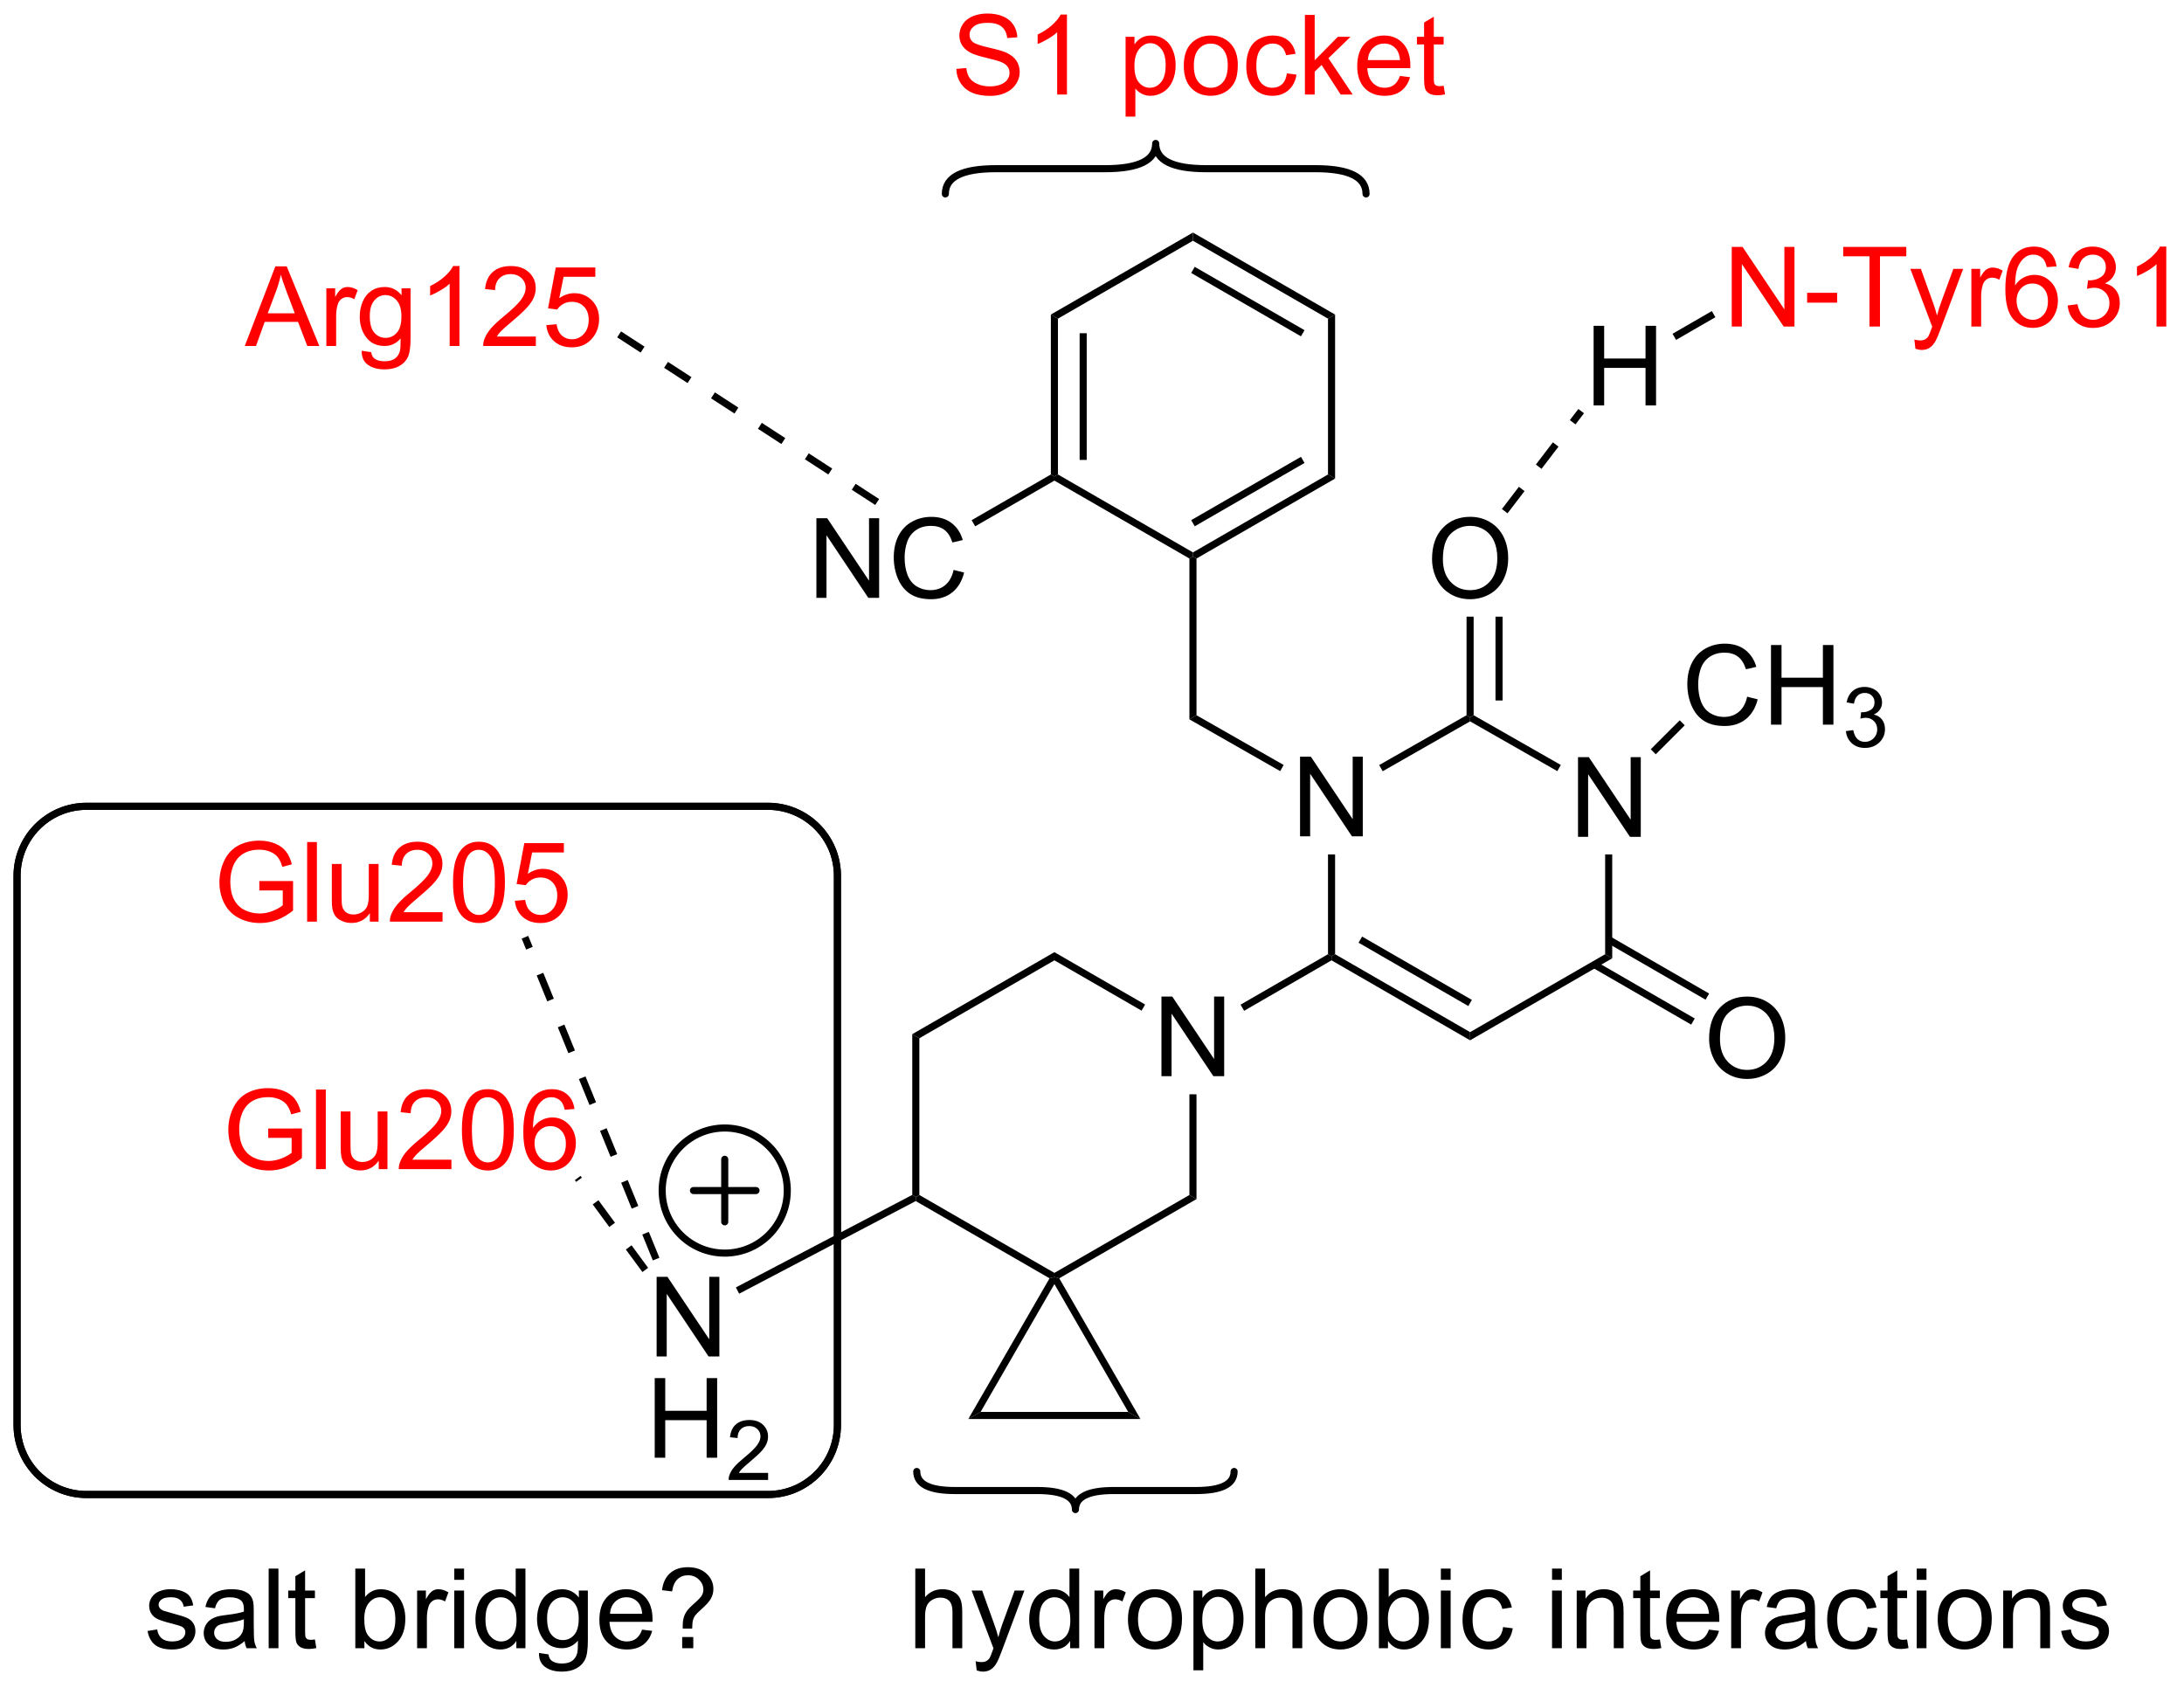 <?xml version="1.0" encoding="UTF-8"?>
<!DOCTYPE svg PUBLIC '-//W3C//DTD SVG 1.0//EN'
          'http://www.w3.org/TR/2001/REC-SVG-20010904/DTD/svg10.dtd'>
<svg stroke-dasharray="none" shape-rendering="auto" xmlns="http://www.w3.org/2000/svg" font-family="'Dialog'" text-rendering="auto" width="431" fill-opacity="1" color-interpolation="auto" color-rendering="auto" preserveAspectRatio="xMidYMid meet" font-size="12px" viewBox="0 0 431 333" fill="black" xmlns:xlink="http://www.w3.org/1999/xlink" stroke="black" image-rendering="auto" stroke-miterlimit="10" stroke-linecap="square" stroke-linejoin="miter" font-style="normal" stroke-width="1" height="333" stroke-dashoffset="0" font-weight="normal" stroke-opacity="1"
><!--Generated by the Batik Graphics2D SVG Generator--><defs id="genericDefs"
  /><g
  ><defs id="defs1"
    ><clipPath clipPathUnits="userSpaceOnUse" id="clipPath1"
      ><path d="M0.826 2.047 L162.136 2.047 L162.136 126.735 L0.826 126.735 L0.826 2.047 Z"
      /></clipPath
      ><clipPath clipPathUnits="userSpaceOnUse" id="clipPath2"
      ><path d="M11.663 19.076 L11.663 140.297 L168.487 140.297 L168.487 19.076 Z"
      /></clipPath
    ></defs
    ><g transform="scale(2.667,2.667) translate(-0.826,-2.047) matrix(1.029,0,0,1.029,-11.171,-17.575)"
    ><path d="M125.133 79.237 L125.133 73.51 L125.912 73.51 L128.919 78.005 L128.919 73.51 L129.646 73.51 L129.646 79.237 L128.867 79.237 L125.86 74.737 L125.86 79.237 L125.133 79.237 Z" stroke="none" clip-path="url(#clipPath2)"
    /></g
    ><g transform="matrix(2.743,0,0,2.743,-31.99,-52.324)"
    ><path d="M127.144 80.54 L127.654 80.54 L127.654 88.012 L127.144 87.718 Z" stroke="none" clip-path="url(#clipPath2)"
    /></g
    ><g transform="matrix(2.743,0,0,2.743,-31.99,-52.324)"
    ><path d="M105.194 79.237 L105.194 73.51 L105.973 73.51 L108.981 78.005 L108.981 73.51 L109.707 73.51 L109.707 79.237 L108.928 79.237 L105.921 74.737 L105.921 79.237 L105.194 79.237 Z" stroke="none" clip-path="url(#clipPath2)"
    /></g
    ><g transform="matrix(2.743,0,0,2.743,-31.99,-52.324)"
    ><path d="M123.956 74.104 L123.703 74.547 L117.428 70.968 L117.428 70.675 L117.683 70.526 Z" stroke="none" clip-path="url(#clipPath2)"
    /></g
    ><g transform="matrix(2.743,0,0,2.743,-31.99,-52.324)"
    ><path d="M117.173 70.526 L117.428 70.675 L117.428 70.968 L111.14 74.555 L110.887 74.112 Z" stroke="none" clip-path="url(#clipPath2)"
    /></g
    ><g transform="matrix(2.743,0,0,2.743,-31.99,-52.324)"
    ><path d="M107.205 80.54 L107.715 80.54 L107.715 87.718 L107.46 87.865 L107.205 87.718 Z" stroke="none" clip-path="url(#clipPath2)"
    /></g
    ><g transform="matrix(2.743,0,0,2.743,-31.99,-52.324)"
    ><path d="M107.46 88.159 L107.46 87.865 L107.715 87.718 L117.428 93.322 L117.428 93.911 ZM109.404 86.89 L117.301 91.446 L117.556 91.004 L109.659 86.448 Z" stroke="none" clip-path="url(#clipPath2)"
    /></g
    ><g transform="matrix(2.743,0,0,2.743,-31.99,-52.324)"
    ><path d="M127.144 87.718 L127.654 88.012 L117.428 93.911 L117.428 93.322 Z" stroke="none" clip-path="url(#clipPath2)"
    /></g
    ><g transform="matrix(2.743,0,0,2.743,-31.99,-52.324)"
    ><path d="M114.691 59.292 Q114.691 57.865 115.457 57.06 Q116.222 56.253 117.433 56.253 Q118.225 56.253 118.86 56.633 Q119.498 57.011 119.832 57.688 Q120.168 58.365 120.168 59.224 Q120.168 60.097 119.816 60.784 Q119.464 61.472 118.819 61.826 Q118.175 62.18 117.428 62.18 Q116.621 62.18 115.983 61.789 Q115.347 61.396 115.019 60.722 Q114.691 60.045 114.691 59.292 ZM115.472 59.303 Q115.472 60.339 116.027 60.935 Q116.584 61.529 117.425 61.529 Q118.279 61.529 118.832 60.928 Q119.386 60.326 119.386 59.222 Q119.386 58.521 119.149 58 Q118.912 57.48 118.457 57.193 Q118.003 56.904 117.436 56.904 Q116.631 56.904 116.05 57.459 Q115.472 58.011 115.472 59.303 Z" stroke="none" clip-path="url(#clipPath2)"
    /></g
    ><g transform="matrix(2.743,0,0,2.743,-31.99,-52.324)"
    ><path d="M117.683 70.526 L117.428 70.675 L117.173 70.526 L117.173 63.437 L117.683 63.437 ZM119.765 69.465 L119.765 63.437 L119.255 63.437 L119.255 69.465 Z" stroke="none" clip-path="url(#clipPath2)"
    /></g
    ><g transform="matrix(2.743,0,0,2.743,-31.99,-52.324)"
    ><path d="M95.223 96.492 L95.223 90.765 L96.002 90.765 L99.01 95.26 L99.01 90.765 L99.736 90.765 L99.736 96.492 L98.958 96.492 L95.95 91.992 L95.95 96.492 L95.223 96.492 Z" stroke="none" clip-path="url(#clipPath2)"
    /></g
    ><g transform="matrix(2.743,0,0,2.743,-31.99,-52.324)"
    ><path d="M107.205 87.718 L107.46 87.865 L107.46 88.159 L101.17 91.788 L100.915 91.346 Z" stroke="none" clip-path="url(#clipPath2)"
    /></g
    ><g transform="matrix(2.743,0,0,2.743,-31.99,-52.324)"
    ><path d="M94.047 91.336 L93.792 91.778 L87.521 88.159 L87.521 87.57 Z" stroke="none" clip-path="url(#clipPath2)"
    /></g
    ><g transform="matrix(2.743,0,0,2.743,-31.99,-52.324)"
    ><path d="M87.521 87.57 L87.521 88.159 L77.805 93.764 L77.295 93.469 Z" stroke="none" clip-path="url(#clipPath2)"
    /></g
    ><g transform="matrix(2.743,0,0,2.743,-31.99,-52.324)"
    ><path d="M77.295 93.469 L77.805 93.764 L77.805 105.038 L77.55 105.185 L77.295 105.031 Z" stroke="none" clip-path="url(#clipPath2)"
    /></g
    ><g transform="matrix(2.743,0,0,2.743,-31.99,-52.324)"
    ><path d="M77.544 105.476 L77.55 105.185 L77.805 105.038 L87.521 110.642 L87.521 110.937 L87.172 111.031 Z" stroke="none" clip-path="url(#clipPath2)"
    /></g
    ><g transform="matrix(2.743,0,0,2.743,-31.99,-52.324)"
    ><path d="M87.869 111.031 L87.521 110.937 L87.521 110.642 L97.234 105.038 L97.744 105.333 Z" stroke="none" clip-path="url(#clipPath2)"
    /></g
    ><g transform="matrix(2.743,0,0,2.743,-31.99,-52.324)"
    ><path d="M97.234 97.796 L97.744 97.796 L97.744 105.333 L97.234 105.038 Z" stroke="none" clip-path="url(#clipPath2)"
    /></g
    ><g transform="matrix(2.743,0,0,2.743,-31.99,-52.324)"
    ><path d="M58.903 116.652 L58.903 110.925 L59.682 110.925 L62.69 115.42 L62.69 110.925 L63.416 110.925 L63.416 116.652 L62.638 116.652 L59.63 112.152 L59.63 116.652 L58.903 116.652 Z" stroke="none" clip-path="url(#clipPath2)"
    /></g
    ><g transform="matrix(2.743,0,0,2.743,-31.99,-52.324)"
    ><path d="M104.016 74.104 L103.764 74.547 L97.234 70.823 L97.744 70.526 Z" stroke="none" clip-path="url(#clipPath2)"
    /></g
    ><g transform="matrix(2.743,0,0,2.743,-31.99,-52.324)"
    ><path d="M97.744 70.526 L97.234 70.823 L97.234 59.253 L97.489 59.106 L97.744 59.253 Z" stroke="none" clip-path="url(#clipPath2)"
    /></g
    ><g transform="matrix(2.743,0,0,2.743,-31.99,-52.324)"
    ><path d="M97.744 59.253 L97.489 59.106 L97.489 58.812 L107.205 53.207 L107.715 53.502 ZM97.617 56.935 L105.515 52.379 L105.26 51.937 L97.362 56.493 Z" stroke="none" clip-path="url(#clipPath2)"
    /></g
    ><g transform="matrix(2.743,0,0,2.743,-31.99,-52.324)"
    ><path d="M107.715 53.502 L107.205 53.207 L107.205 41.998 L107.715 41.703 Z" stroke="none" clip-path="url(#clipPath2)"
    /></g
    ><g transform="matrix(2.743,0,0,2.743,-31.99,-52.324)"
    ><path d="M107.715 41.703 L107.205 41.998 L97.489 36.394 L97.489 35.804 ZM105.515 42.827 L97.617 38.27 L97.362 38.712 L105.26 43.269 Z" stroke="none" clip-path="url(#clipPath2)"
    /></g
    ><g transform="matrix(2.743,0,0,2.743,-31.99,-52.324)"
    ><path d="M97.489 35.804 L97.489 36.394 L87.776 41.998 L87.266 41.703 Z" stroke="none" clip-path="url(#clipPath2)"
    /></g
    ><g transform="matrix(2.743,0,0,2.743,-31.99,-52.324)"
    ><path d="M87.266 41.703 L87.776 41.998 L87.776 53.207 L87.521 53.354 L87.266 53.207 ZM89.336 43.047 L89.336 52.158 L89.846 52.158 L89.846 43.047 Z" stroke="none" clip-path="url(#clipPath2)"
    /></g
    ><g transform="matrix(2.743,0,0,2.743,-31.99,-52.324)"
    ><path d="M97.489 58.812 L97.489 59.106 L97.234 59.253 L87.521 53.649 L87.521 53.354 L87.776 53.207 Z" stroke="none" clip-path="url(#clipPath2)"
    /></g
    ><g transform="matrix(2.743,0,0,2.743,-31.99,-52.324)"
    ><path d="M70.398 62.081 L70.398 56.355 L71.176 56.355 L74.184 60.849 L74.184 56.355 L74.911 56.355 L74.911 62.081 L74.132 62.081 L71.124 57.581 L71.124 62.081 L70.398 62.081 ZM80.269 60.073 L81.026 60.263 Q80.79 61.198 80.17 61.691 Q79.55 62.18 78.657 62.18 Q77.73 62.18 77.149 61.803 Q76.571 61.425 76.266 60.711 Q75.964 59.995 75.964 59.175 Q75.964 58.279 76.305 57.615 Q76.649 56.948 77.279 56.602 Q77.909 56.256 78.667 56.256 Q79.526 56.256 80.112 56.693 Q80.698 57.131 80.93 57.925 L80.183 58.099 Q79.985 57.474 79.605 57.191 Q79.227 56.904 78.651 56.904 Q77.993 56.904 77.547 57.222 Q77.105 57.537 76.925 58.071 Q76.745 58.605 76.745 59.17 Q76.745 59.901 76.959 60.446 Q77.172 60.99 77.62 61.261 Q78.071 61.529 78.594 61.529 Q79.23 61.529 79.67 61.162 Q80.112 60.795 80.269 60.073 Z" stroke="none" clip-path="url(#clipPath2)"
    /></g
    ><g transform="matrix(2.743,0,0,2.743,-31.99,-52.324)"
    ><path d="M87.266 53.207 L87.521 53.354 L87.521 53.649 L81.821 56.937 L81.566 56.495 Z" stroke="none" clip-path="url(#clipPath2)"
    /></g
    ><g stroke-width="0.51" transform="matrix(2.743,0,0,2.743,-31.99,-52.324)" stroke-linejoin="round" stroke-linecap="round"
    ><path fill="none" d="M109.942 33.026 Q109.942 31.21 106.31 31.21 L98.44 31.21 Q94.808 31.21 94.808 29.394 Q94.808 31.21 91.176 31.21 L83.307 31.21 Q79.675 31.21 79.675 33.026" clip-path="url(#clipPath2)"
    /></g
    ><g fill="red" transform="matrix(2.743,0,0,2.743,-31.99,-52.324)" stroke="red"
    ><path d="M80.466 24.032 L81.182 23.97 Q81.231 24.4 81.416 24.676 Q81.604 24.952 81.994 25.121 Q82.385 25.29 82.872 25.29 Q83.307 25.29 83.638 25.163 Q83.971 25.032 84.132 24.808 Q84.294 24.584 84.294 24.319 Q84.294 24.048 84.138 23.848 Q83.981 23.647 83.622 23.509 Q83.393 23.421 82.604 23.23 Q81.814 23.04 81.497 22.874 Q81.088 22.657 80.885 22.34 Q80.684 22.022 80.684 21.626 Q80.684 21.194 80.929 20.816 Q81.177 20.439 81.648 20.243 Q82.122 20.048 82.7 20.048 Q83.338 20.048 83.822 20.254 Q84.309 20.459 84.57 20.858 Q84.833 21.256 84.854 21.759 L84.127 21.814 Q84.067 21.272 83.729 20.996 Q83.393 20.717 82.731 20.717 Q82.044 20.717 81.729 20.97 Q81.416 21.22 81.416 21.577 Q81.416 21.884 81.638 22.084 Q81.856 22.282 82.781 22.493 Q83.705 22.702 84.049 22.858 Q84.549 23.087 84.786 23.441 Q85.025 23.796 85.025 24.256 Q85.025 24.712 84.763 25.118 Q84.502 25.522 84.01 25.749 Q83.52 25.973 82.908 25.973 Q82.13 25.973 81.604 25.746 Q81.08 25.517 80.781 25.064 Q80.481 24.608 80.466 24.032 ZM88.424 25.874 L87.721 25.874 L87.721 21.392 Q87.466 21.634 87.054 21.876 Q86.643 22.118 86.314 22.241 L86.314 21.561 Q86.903 21.282 87.343 20.889 Q87.786 20.493 87.971 20.124 L88.424 20.124 L88.424 25.874 ZM92.643 27.465 L92.643 21.725 L93.283 21.725 L93.283 22.264 Q93.51 21.947 93.794 21.79 Q94.08 21.631 94.486 21.631 Q95.018 21.631 95.424 21.905 Q95.83 22.178 96.036 22.676 Q96.244 23.173 96.244 23.767 Q96.244 24.405 96.015 24.915 Q95.786 25.423 95.351 25.697 Q94.916 25.967 94.434 25.967 Q94.083 25.967 93.804 25.819 Q93.525 25.671 93.346 25.444 L93.346 27.465 L92.643 27.465 ZM93.278 23.822 Q93.278 24.624 93.601 25.006 Q93.927 25.389 94.388 25.389 Q94.856 25.389 95.189 24.993 Q95.525 24.595 95.525 23.764 Q95.525 22.97 95.197 22.577 Q94.872 22.181 94.419 22.181 Q93.971 22.181 93.624 22.603 Q93.278 23.022 93.278 23.822 ZM96.829 23.798 Q96.829 22.647 97.469 22.092 Q98.006 21.631 98.774 21.631 Q99.631 21.631 100.173 22.191 Q100.717 22.751 100.717 23.741 Q100.717 24.54 100.475 25.001 Q100.235 25.459 99.777 25.715 Q99.318 25.967 98.774 25.967 Q97.904 25.967 97.365 25.41 Q96.829 24.85 96.829 23.798 ZM97.553 23.798 Q97.553 24.595 97.899 24.993 Q98.248 25.389 98.774 25.389 Q99.298 25.389 99.644 24.991 Q99.993 24.592 99.993 23.775 Q99.993 23.006 99.644 22.611 Q99.295 22.212 98.774 22.212 Q98.248 22.212 97.899 22.608 Q97.553 23.001 97.553 23.798 ZM104.247 24.353 L104.939 24.444 Q104.825 25.157 104.359 25.564 Q103.893 25.967 103.213 25.967 Q102.361 25.967 101.843 25.41 Q101.325 24.853 101.325 23.814 Q101.325 23.142 101.546 22.639 Q101.77 22.134 102.226 21.884 Q102.682 21.631 103.216 21.631 Q103.893 21.631 104.322 21.973 Q104.752 22.314 104.872 22.944 L104.189 23.048 Q104.091 22.631 103.843 22.421 Q103.596 22.209 103.244 22.209 Q102.713 22.209 102.38 22.59 Q102.049 22.97 102.049 23.796 Q102.049 24.631 102.369 25.012 Q102.689 25.389 103.205 25.389 Q103.619 25.389 103.895 25.137 Q104.174 24.881 104.247 24.353 ZM105.544 25.874 L105.544 20.147 L106.247 20.147 L106.247 23.413 L107.911 21.725 L108.822 21.725 L107.236 23.264 L108.981 25.874 L108.114 25.874 L106.744 23.751 L106.247 24.228 L106.247 25.874 L105.544 25.874 ZM112.38 24.538 L113.106 24.626 Q112.934 25.264 112.468 25.616 Q112.005 25.967 111.283 25.967 Q110.372 25.967 109.838 25.407 Q109.307 24.845 109.307 23.834 Q109.307 22.788 109.846 22.209 Q110.385 21.631 111.244 21.631 Q112.075 21.631 112.601 22.199 Q113.13 22.764 113.13 23.79 Q113.13 23.853 113.127 23.978 L110.033 23.978 Q110.072 24.663 110.419 25.027 Q110.768 25.389 111.286 25.389 Q111.674 25.389 111.947 25.186 Q112.221 24.983 112.38 24.538 ZM110.072 23.4 L112.388 23.4 Q112.341 22.876 112.122 22.616 Q111.786 22.209 111.252 22.209 Q110.768 22.209 110.437 22.535 Q110.106 22.858 110.072 23.4 ZM115.524 25.243 L115.626 25.866 Q115.329 25.928 115.094 25.928 Q114.712 25.928 114.501 25.808 Q114.29 25.686 114.204 25.488 Q114.118 25.29 114.118 24.657 L114.118 22.272 L113.602 22.272 L113.602 21.725 L114.118 21.725 L114.118 20.697 L114.818 20.275 L114.818 21.725 L115.524 21.725 L115.524 22.272 L114.818 22.272 L114.818 24.697 Q114.818 24.999 114.855 25.084 Q114.891 25.171 114.975 25.223 Q115.061 25.272 115.217 25.272 Q115.334 25.272 115.524 25.243 Z" stroke="none" clip-path="url(#clipPath2)"
    /></g
    ><g transform="matrix(2.743,0,0,2.743,-31.99,-52.324)"
    ><path d="M126.315 48.241 L126.315 42.514 L127.073 42.514 L127.073 44.866 L130.049 44.866 L130.049 42.514 L130.807 42.514 L130.807 48.241 L130.049 48.241 L130.049 45.54 L127.073 45.54 L127.073 48.241 L126.315 48.241 Z" stroke="none" clip-path="url(#clipPath2)"
    /></g
    ><g fill="red" transform="matrix(2.743,0,0,2.743,-31.99,-52.324)" stroke="red"
    ><path d="M136.252 42.564 L136.252 36.837 L137.031 36.837 L140.039 41.332 L140.039 36.837 L140.765 36.837 L140.765 42.564 L139.987 42.564 L136.979 38.064 L136.979 42.564 L136.252 42.564 ZM141.675 40.845 L141.675 40.137 L143.834 40.137 L143.834 40.845 L141.675 40.845 ZM146.16 42.564 L146.16 37.512 L144.272 37.512 L144.272 36.837 L148.811 36.837 L148.811 37.512 L146.917 37.512 L146.917 42.564 L146.16 42.564 ZM149.468 44.163 L149.39 43.501 Q149.619 43.564 149.791 43.564 Q150.026 43.564 150.166 43.486 Q150.307 43.408 150.398 43.267 Q150.463 43.163 150.612 42.744 Q150.632 42.686 150.674 42.572 L149.101 38.416 L149.859 38.416 L150.721 40.816 Q150.89 41.275 151.023 41.777 Q151.143 41.293 151.312 40.832 L152.197 38.416 L152.901 38.416 L151.322 42.634 Q151.07 43.319 150.929 43.577 Q150.742 43.923 150.5 44.085 Q150.257 44.249 149.921 44.249 Q149.718 44.249 149.468 44.163 ZM153.492 42.564 L153.492 38.416 L154.125 38.416 L154.125 39.043 Q154.367 38.603 154.57 38.462 Q154.776 38.322 155.023 38.322 Q155.377 38.322 155.744 38.548 L155.502 39.199 Q155.244 39.048 154.987 39.048 Q154.757 39.048 154.572 39.186 Q154.39 39.324 154.312 39.572 Q154.195 39.947 154.195 40.392 L154.195 42.564 L153.492 42.564 ZM159.617 38.238 L158.916 38.293 Q158.822 37.879 158.651 37.691 Q158.367 37.392 157.947 37.392 Q157.612 37.392 157.359 37.58 Q157.026 37.822 156.833 38.288 Q156.643 38.751 156.635 39.611 Q156.89 39.223 157.257 39.035 Q157.625 38.848 158.026 38.848 Q158.729 38.848 159.224 39.366 Q159.718 39.884 159.718 40.705 Q159.718 41.244 159.484 41.707 Q159.252 42.168 158.846 42.416 Q158.44 42.663 157.924 42.663 Q157.046 42.663 156.492 42.017 Q155.937 41.369 155.937 39.884 Q155.937 38.223 156.549 37.47 Q157.085 36.814 157.992 36.814 Q158.666 36.814 159.099 37.194 Q159.531 37.572 159.617 38.238 ZM156.744 40.707 Q156.744 41.072 156.898 41.405 Q157.054 41.736 157.33 41.91 Q157.609 42.082 157.914 42.082 Q158.359 42.082 158.679 41.723 Q159 41.363 159 40.746 Q159 40.152 158.682 39.811 Q158.367 39.47 157.885 39.47 Q157.408 39.47 157.075 39.811 Q156.744 40.152 156.744 40.707 ZM160.42 41.051 L161.123 40.957 Q161.246 41.556 161.535 41.819 Q161.826 42.082 162.246 42.082 Q162.74 42.082 163.082 41.738 Q163.425 41.395 163.425 40.887 Q163.425 40.402 163.108 40.09 Q162.792 39.775 162.303 39.775 Q162.105 39.775 161.808 39.853 L161.886 39.236 Q161.957 39.244 161.998 39.244 Q162.449 39.244 162.808 39.009 Q163.167 38.775 163.167 38.285 Q163.167 37.9 162.905 37.647 Q162.644 37.392 162.23 37.392 Q161.819 37.392 161.545 37.65 Q161.272 37.908 161.194 38.423 L160.49 38.298 Q160.621 37.59 161.076 37.202 Q161.535 36.814 162.214 36.814 Q162.683 36.814 163.076 37.014 Q163.472 37.215 163.681 37.564 Q163.889 37.91 163.889 38.301 Q163.889 38.673 163.688 38.978 Q163.49 39.283 163.1 39.462 Q163.608 39.58 163.889 39.949 Q164.17 40.316 164.17 40.871 Q164.17 41.621 163.623 42.145 Q163.076 42.666 162.24 42.666 Q161.488 42.666 160.988 42.218 Q160.49 41.767 160.42 41.051 ZM167.515 42.564 L166.812 42.564 L166.812 38.082 Q166.557 38.324 166.145 38.566 Q165.734 38.809 165.406 38.931 L165.406 38.251 Q165.994 37.973 166.435 37.58 Q166.877 37.184 167.062 36.814 L167.515 36.814 L167.515 42.564 Z" stroke="none" clip-path="url(#clipPath2)"
    /></g
    ><g transform="matrix(2.743,0,0,2.743,-31.99,-52.324)"
    ><path d="M132.247 43.527 L131.992 43.085 L134.821 41.453 L135.076 41.895 Z" stroke="none" clip-path="url(#clipPath2)"
    /></g
    ><g transform="matrix(2.743,0,0,2.743,-31.99,-52.324)"
    ><path d="M120.121 56.002 L121.344 54.403 L120.938 54.093 L119.716 55.692 ZM122.566 52.804 L123.788 51.205 L123.383 50.895 L122.161 52.494 ZM125.01 49.606 L125.623 48.805 L125.218 48.495 L124.605 49.296 Z" stroke="none" clip-path="url(#clipPath2)"
    /></g
    ><g fill="red" transform="matrix(2.743,0,0,2.743,-31.99,-52.324)" stroke="red"
    ><path d="M30.32 83.127 L30.32 82.456 L32.747 82.453 L32.747 84.578 Q32.187 85.023 31.593 85.25 Q31 85.474 30.375 85.474 Q29.531 85.474 28.841 85.112 Q28.153 84.75 27.802 84.068 Q27.45 83.383 27.45 82.539 Q27.45 81.703 27.799 80.979 Q28.148 80.252 28.804 79.901 Q29.461 79.549 30.317 79.549 Q30.937 79.549 31.44 79.752 Q31.942 79.953 32.226 80.312 Q32.513 80.672 32.661 81.25 L31.976 81.437 Q31.849 81 31.656 80.75 Q31.466 80.5 31.109 80.349 Q30.755 80.198 30.32 80.198 Q29.802 80.198 29.422 80.357 Q29.044 80.516 28.81 80.773 Q28.578 81.031 28.45 81.338 Q28.232 81.87 28.232 82.492 Q28.232 83.258 28.495 83.773 Q28.758 84.289 29.26 84.539 Q29.765 84.789 30.333 84.789 Q30.825 84.789 31.294 84.599 Q31.763 84.409 32.005 84.195 L32.005 83.127 L30.32 83.127 ZM33.759 85.375 L33.759 79.648 L34.462 79.648 L34.462 85.375 L33.759 85.375 ZM38.271 85.375 L38.271 84.766 Q37.786 85.469 36.953 85.469 Q36.586 85.469 36.268 85.328 Q35.95 85.187 35.794 84.974 Q35.64 84.76 35.578 84.453 Q35.536 84.245 35.536 83.797 L35.536 81.227 L36.239 81.227 L36.239 83.526 Q36.239 84.078 36.281 84.268 Q36.349 84.547 36.562 84.706 Q36.778 84.862 37.093 84.862 Q37.411 84.862 37.687 84.7 Q37.966 84.539 38.081 84.26 Q38.195 83.979 38.195 83.448 L38.195 81.227 L38.898 81.227 L38.898 85.375 L38.271 85.375 ZM43.501 84.698 L43.501 85.375 L39.715 85.375 Q39.707 85.12 39.798 84.885 Q39.941 84.5 40.259 84.125 Q40.579 83.75 41.181 83.258 Q42.113 82.492 42.441 82.044 Q42.769 81.596 42.769 81.198 Q42.769 80.781 42.47 80.495 Q42.173 80.206 41.691 80.206 Q41.183 80.206 40.879 80.51 Q40.574 80.815 40.571 81.354 L39.847 81.281 Q39.923 80.471 40.407 80.049 Q40.892 79.625 41.707 79.625 Q42.532 79.625 43.011 80.083 Q43.493 80.539 43.493 81.213 Q43.493 81.557 43.353 81.891 Q43.212 82.221 42.884 82.588 Q42.558 82.956 41.8 83.596 Q41.168 84.127 40.988 84.318 Q40.808 84.508 40.691 84.698 L43.501 84.698 ZM44.255 82.549 Q44.255 81.534 44.463 80.917 Q44.672 80.297 45.083 79.961 Q45.497 79.625 46.122 79.625 Q46.583 79.625 46.929 79.81 Q47.278 79.995 47.505 80.346 Q47.731 80.695 47.859 81.198 Q47.989 81.698 47.989 82.549 Q47.989 83.557 47.781 84.177 Q47.575 84.797 47.161 85.135 Q46.75 85.474 46.122 85.474 Q45.294 85.474 44.82 84.877 Q44.255 84.164 44.255 82.549 ZM44.976 82.549 Q44.976 83.961 45.307 84.427 Q45.638 84.893 46.122 84.893 Q46.606 84.893 46.935 84.424 Q47.265 83.956 47.265 82.549 Q47.265 81.135 46.935 80.672 Q46.606 80.206 46.114 80.206 Q45.63 80.206 45.341 80.617 Q44.976 81.141 44.976 82.549 ZM48.704 83.875 L49.441 83.812 Q49.525 84.352 49.821 84.622 Q50.121 84.893 50.543 84.893 Q51.05 84.893 51.402 84.51 Q51.754 84.127 51.754 83.495 Q51.754 82.893 51.415 82.547 Q51.079 82.198 50.532 82.198 Q50.191 82.198 49.918 82.354 Q49.644 82.508 49.488 82.752 L48.829 82.667 L49.384 79.727 L52.23 79.727 L52.23 80.398 L49.946 80.398 L49.636 81.937 Q50.152 81.578 50.72 81.578 Q51.47 81.578 51.985 82.099 Q52.501 82.617 52.501 83.432 Q52.501 84.211 52.048 84.776 Q51.496 85.474 50.543 85.474 Q49.761 85.474 49.267 85.036 Q48.775 84.596 48.704 83.875 Z" stroke="none" clip-path="url(#clipPath2)"
    /></g
    ><g fill="red" transform="matrix(2.743,0,0,2.743,-31.99,-52.324)" stroke="red"
    ><path d="M30.959 100.93 L30.959 100.258 L33.386 100.255 L33.386 102.38 Q32.826 102.826 32.233 103.052 Q31.639 103.276 31.014 103.276 Q30.17 103.276 29.48 102.914 Q28.793 102.552 28.441 101.87 Q28.089 101.185 28.089 100.341 Q28.089 99.505 28.438 98.781 Q28.787 98.055 29.444 97.703 Q30.1 97.352 30.957 97.352 Q31.576 97.352 32.079 97.555 Q32.582 97.755 32.865 98.115 Q33.152 98.474 33.3 99.052 L32.615 99.24 Q32.488 98.802 32.295 98.552 Q32.105 98.302 31.748 98.151 Q31.394 98 30.959 98 Q30.441 98 30.061 98.159 Q29.683 98.318 29.449 98.576 Q29.217 98.834 29.089 99.141 Q28.871 99.672 28.871 100.294 Q28.871 101.06 29.134 101.576 Q29.397 102.091 29.899 102.341 Q30.404 102.591 30.972 102.591 Q31.464 102.591 31.933 102.401 Q32.402 102.211 32.644 101.998 L32.644 100.93 L30.959 100.93 ZM34.398 103.177 L34.398 97.451 L35.101 97.451 L35.101 103.177 L34.398 103.177 ZM38.91 103.177 L38.91 102.568 Q38.425 103.271 37.592 103.271 Q37.225 103.271 36.907 103.13 Q36.589 102.99 36.433 102.776 Q36.279 102.563 36.217 102.255 Q36.175 102.047 36.175 101.599 L36.175 99.029 L36.878 99.029 L36.878 101.328 Q36.878 101.88 36.92 102.07 Q36.988 102.349 37.201 102.508 Q37.417 102.664 37.733 102.664 Q38.05 102.664 38.326 102.503 Q38.605 102.341 38.72 102.063 Q38.834 101.781 38.834 101.25 L38.834 99.029 L39.537 99.029 L39.537 103.177 L38.91 103.177 ZM44.14 102.5 L44.14 103.177 L40.354 103.177 Q40.346 102.922 40.437 102.688 Q40.58 102.302 40.898 101.927 Q41.218 101.552 41.82 101.06 Q42.752 100.294 43.08 99.847 Q43.408 99.399 43.408 99 Q43.408 98.584 43.109 98.297 Q42.812 98.008 42.33 98.008 Q41.822 98.008 41.518 98.313 Q41.213 98.617 41.211 99.156 L40.486 99.084 Q40.562 98.274 41.046 97.852 Q41.531 97.427 42.346 97.427 Q43.171 97.427 43.651 97.886 Q44.132 98.341 44.132 99.016 Q44.132 99.36 43.992 99.693 Q43.851 100.024 43.523 100.391 Q43.197 100.758 42.44 101.399 Q41.807 101.93 41.627 102.12 Q41.447 102.31 41.33 102.5 L44.14 102.5 ZM44.894 100.352 Q44.894 99.336 45.102 98.719 Q45.311 98.099 45.722 97.763 Q46.136 97.427 46.761 97.427 Q47.222 97.427 47.569 97.612 Q47.917 97.797 48.144 98.149 Q48.371 98.498 48.498 99 Q48.628 99.5 48.628 100.352 Q48.628 101.36 48.42 101.979 Q48.214 102.599 47.8 102.938 Q47.389 103.276 46.761 103.276 Q45.933 103.276 45.459 102.68 Q44.894 101.966 44.894 100.352 ZM45.615 100.352 Q45.615 101.763 45.946 102.229 Q46.277 102.695 46.761 102.695 Q47.246 102.695 47.574 102.227 Q47.904 101.758 47.904 100.352 Q47.904 98.938 47.574 98.474 Q47.246 98.008 46.753 98.008 Q46.269 98.008 45.98 98.419 Q45.615 98.943 45.615 100.352 ZM52.992 98.852 L52.291 98.906 Q52.197 98.492 52.026 98.305 Q51.742 98.005 51.322 98.005 Q50.986 98.005 50.734 98.193 Q50.401 98.435 50.208 98.901 Q50.018 99.365 50.01 100.224 Q50.265 99.836 50.632 99.649 Q50.999 99.461 51.401 99.461 Q52.104 99.461 52.599 99.979 Q53.093 100.498 53.093 101.318 Q53.093 101.857 52.859 102.32 Q52.627 102.781 52.221 103.029 Q51.815 103.276 51.299 103.276 Q50.421 103.276 49.867 102.63 Q49.312 101.982 49.312 100.498 Q49.312 98.836 49.924 98.084 Q50.461 97.427 51.367 97.427 Q52.041 97.427 52.474 97.808 Q52.906 98.185 52.992 98.852 ZM50.119 101.32 Q50.119 101.685 50.273 102.018 Q50.429 102.349 50.705 102.524 Q50.984 102.695 51.289 102.695 Q51.734 102.695 52.054 102.336 Q52.374 101.977 52.374 101.36 Q52.374 100.766 52.057 100.425 Q51.742 100.084 51.26 100.084 Q50.783 100.084 50.45 100.425 Q50.119 100.766 50.119 101.32 Z" stroke="none" clip-path="url(#clipPath2)"
    /></g
    ><g transform="matrix(2.743,0,0,2.743,-31.99,-52.324)"
    ><path d="M59.103 109.554 L58.343 107.69 L57.871 107.883 L58.63 109.746 ZM57.584 105.826 L56.824 103.963 L56.352 104.155 L57.111 106.019 ZM56.065 102.099 L55.305 100.235 L54.832 100.428 L55.592 102.291 ZM54.545 98.371 L53.786 96.508 L53.313 96.7 L54.073 98.564 ZM53.026 94.644 L52.267 92.78 L51.794 92.973 L52.554 94.837 ZM51.507 90.916 L50.747 89.053 L50.275 89.245 L51.035 91.109 ZM49.988 87.189 L49.666 86.4 L49.194 86.593 L49.515 87.382 Z" stroke="none" clip-path="url(#clipPath2)"
    /></g
    ><g transform="matrix(2.743,0,0,2.743,-31.99,-52.324)"
    ><path d="M58.292 110.279 L57.1 108.657 L56.689 108.96 L57.881 110.581 ZM55.908 107.036 L54.717 105.414 L54.305 105.716 L55.497 107.338 ZM53.525 103.792 L53.431 103.665 L53.02 103.967 L53.114 104.094 Z" stroke="none" clip-path="url(#clipPath2)"
    /></g
    ><g stroke-width="0.51" transform="matrix(2.743,0,0,2.743,-31.99,-52.324)" stroke-linejoin="round" stroke-linecap="round"
    ><path fill="none" d="M63.803 109.219 C61.318 109.219 59.303 107.204 59.303 104.719 C59.303 102.234 61.318 100.219 63.803 100.219 C66.289 100.219 68.303 102.234 68.303 104.719 C68.303 107.204 66.289 109.219 63.803 109.219 M61.553 104.719 L66.053 104.719 M63.803 102.469 L63.803 106.969" clip-path="url(#clipPath2)"
    /></g
    ><g transform="matrix(2.743,0,0,2.743,-31.99,-52.324)"
    ><path d="M22.277 136.4 L22.972 136.291 Q23.03 136.71 23.298 136.934 Q23.566 137.155 24.045 137.155 Q24.53 137.155 24.764 136.958 Q24.998 136.76 24.998 136.494 Q24.998 136.257 24.793 136.119 Q24.647 136.025 24.074 135.882 Q23.3 135.687 23.001 135.543 Q22.702 135.4 22.548 135.15 Q22.394 134.898 22.394 134.593 Q22.394 134.314 22.519 134.08 Q22.647 133.843 22.866 133.687 Q23.03 133.564 23.314 133.481 Q23.597 133.398 23.92 133.398 Q24.41 133.398 24.777 133.538 Q25.147 133.679 25.321 133.918 Q25.498 134.158 25.566 134.562 L24.879 134.655 Q24.832 134.335 24.605 134.155 Q24.381 133.976 23.972 133.976 Q23.488 133.976 23.28 134.137 Q23.074 134.296 23.074 134.51 Q23.074 134.648 23.16 134.757 Q23.246 134.869 23.428 134.945 Q23.535 134.984 24.05 135.124 Q24.795 135.322 25.09 135.45 Q25.387 135.577 25.553 135.82 Q25.722 136.062 25.722 136.421 Q25.722 136.773 25.517 137.083 Q25.311 137.393 24.923 137.564 Q24.538 137.734 24.05 137.734 Q23.241 137.734 22.816 137.398 Q22.394 137.062 22.277 136.4 ZM29.264 137.127 Q28.873 137.46 28.512 137.598 Q28.152 137.734 27.738 137.734 Q27.053 137.734 26.686 137.4 Q26.319 137.064 26.319 136.546 Q26.319 136.242 26.457 135.989 Q26.597 135.736 26.821 135.585 Q27.045 135.432 27.327 135.353 Q27.535 135.299 27.952 135.249 Q28.803 135.148 29.207 135.007 Q29.209 134.861 29.209 134.822 Q29.209 134.393 29.012 134.218 Q28.741 133.978 28.209 133.978 Q27.715 133.978 27.478 134.153 Q27.241 134.327 27.129 134.768 L26.441 134.674 Q26.535 134.234 26.748 133.963 Q26.965 133.689 27.371 133.543 Q27.777 133.398 28.311 133.398 Q28.842 133.398 29.173 133.523 Q29.506 133.648 29.663 133.838 Q29.819 134.025 29.881 134.314 Q29.918 134.494 29.918 134.963 L29.918 135.9 Q29.918 136.882 29.962 137.143 Q30.006 137.4 30.139 137.64 L29.405 137.64 Q29.295 137.421 29.264 137.127 ZM29.207 135.557 Q28.824 135.713 28.058 135.822 Q27.623 135.885 27.444 135.963 Q27.264 136.041 27.165 136.192 Q27.069 136.343 27.069 136.525 Q27.069 136.807 27.282 136.994 Q27.496 137.182 27.905 137.182 Q28.311 137.182 28.626 137.005 Q28.944 136.827 29.092 136.518 Q29.207 136.28 29.207 135.814 L29.207 135.557 ZM30.992 137.64 L30.992 131.913 L31.695 131.913 L31.695 137.64 L30.992 137.64 ZM34.319 137.01 L34.42 137.632 Q34.123 137.695 33.889 137.695 Q33.506 137.695 33.295 137.575 Q33.084 137.452 32.998 137.255 Q32.913 137.057 32.913 136.424 L32.913 134.038 L32.397 134.038 L32.397 133.492 L32.913 133.492 L32.913 132.463 L33.613 132.041 L33.613 133.492 L34.319 133.492 L34.319 134.038 L33.613 134.038 L33.613 136.463 Q33.613 136.765 33.65 136.851 Q33.686 136.937 33.769 136.989 Q33.855 137.038 34.011 137.038 Q34.129 137.038 34.319 137.01 ZM37.879 137.64 L37.225 137.64 L37.225 131.913 L37.928 131.913 L37.928 133.955 Q38.373 133.398 39.066 133.398 Q39.449 133.398 39.79 133.551 Q40.131 133.705 40.353 133.986 Q40.574 134.265 40.699 134.661 Q40.824 135.054 40.824 135.502 Q40.824 136.57 40.295 137.153 Q39.769 137.734 39.03 137.734 Q38.295 137.734 37.879 137.119 L37.879 137.64 ZM37.871 135.533 Q37.871 136.28 38.074 136.611 Q38.405 137.155 38.972 137.155 Q39.433 137.155 39.769 136.755 Q40.105 136.353 40.105 135.562 Q40.105 134.749 39.782 134.364 Q39.459 133.976 39.004 133.976 Q38.543 133.976 38.207 134.377 Q37.871 134.775 37.871 135.533 ZM41.672 137.64 L41.672 133.492 L42.304 133.492 L42.304 134.119 Q42.547 133.679 42.75 133.538 Q42.956 133.398 43.203 133.398 Q43.557 133.398 43.924 133.624 L43.682 134.275 Q43.424 134.124 43.166 134.124 Q42.937 134.124 42.752 134.262 Q42.57 134.4 42.492 134.648 Q42.375 135.023 42.375 135.468 L42.375 137.64 L41.672 137.64 ZM44.346 132.721 L44.346 131.913 L45.049 131.913 L45.049 132.721 L44.346 132.721 ZM44.346 137.64 L44.346 133.492 L45.049 133.492 L45.049 137.64 L44.346 137.64 ZM48.811 137.64 L48.811 137.117 Q48.418 137.734 47.652 137.734 Q47.155 137.734 46.738 137.46 Q46.324 137.187 46.095 136.697 Q45.866 136.205 45.866 135.57 Q45.866 134.947 46.071 134.442 Q46.28 133.937 46.694 133.668 Q47.108 133.398 47.621 133.398 Q47.996 133.398 48.288 133.557 Q48.582 133.713 48.764 133.968 L48.764 131.913 L49.465 131.913 L49.465 137.64 L48.811 137.64 ZM46.59 135.57 Q46.59 136.367 46.925 136.762 Q47.261 137.155 47.717 137.155 Q48.178 137.155 48.501 136.778 Q48.824 136.4 48.824 135.627 Q48.824 134.775 48.496 134.377 Q48.168 133.978 47.686 133.978 Q47.217 133.978 46.902 134.361 Q46.59 134.744 46.59 135.57 ZM50.44 137.984 L51.125 138.085 Q51.166 138.403 51.362 138.546 Q51.625 138.742 52.078 138.742 Q52.565 138.742 52.831 138.546 Q53.096 138.351 53.19 137.999 Q53.245 137.786 53.242 137.096 Q52.781 137.64 52.093 137.64 Q51.237 137.64 50.768 137.023 Q50.299 136.405 50.299 135.541 Q50.299 134.947 50.513 134.447 Q50.729 133.945 51.138 133.671 Q51.547 133.398 52.096 133.398 Q52.831 133.398 53.307 133.992 L53.307 133.492 L53.956 133.492 L53.956 137.077 Q53.956 138.046 53.758 138.45 Q53.562 138.856 53.133 139.09 Q52.706 139.325 52.081 139.325 Q51.338 139.325 50.88 138.989 Q50.424 138.655 50.44 137.984 ZM51.023 135.492 Q51.023 136.307 51.346 136.682 Q51.672 137.057 52.159 137.057 Q52.643 137.057 52.971 136.684 Q53.299 136.312 53.299 135.515 Q53.299 134.752 52.961 134.367 Q52.625 133.978 52.148 133.978 Q51.679 133.978 51.351 134.361 Q51.023 134.742 51.023 135.492 ZM57.858 136.304 L58.584 136.393 Q58.413 137.03 57.946 137.382 Q57.483 137.734 56.761 137.734 Q55.85 137.734 55.316 137.174 Q54.785 136.611 54.785 135.601 Q54.785 134.554 55.324 133.976 Q55.863 133.398 56.722 133.398 Q57.553 133.398 58.079 133.965 Q58.608 134.53 58.608 135.557 Q58.608 135.619 58.605 135.744 L55.511 135.744 Q55.55 136.429 55.897 136.793 Q56.246 137.155 56.764 137.155 Q57.152 137.155 57.425 136.952 Q57.699 136.749 57.858 136.304 ZM55.55 135.166 L57.866 135.166 Q57.819 134.643 57.6 134.382 Q57.264 133.976 56.73 133.976 Q56.246 133.976 55.915 134.301 Q55.584 134.624 55.55 135.166 ZM60.784 136.228 Q60.781 136.088 60.781 136.018 Q60.781 135.603 60.898 135.304 Q60.984 135.077 61.174 134.846 Q61.315 134.679 61.679 134.356 Q62.047 134.033 62.156 133.843 Q62.265 133.65 62.265 133.424 Q62.265 133.015 61.945 132.705 Q61.625 132.393 61.159 132.393 Q60.711 132.393 60.409 132.674 Q60.109 132.955 60.015 133.554 L59.291 133.468 Q59.39 132.666 59.872 132.242 Q60.354 131.814 61.148 131.814 Q61.987 131.814 62.487 132.273 Q62.987 132.728 62.987 133.377 Q62.987 133.752 62.81 134.07 Q62.635 134.385 62.125 134.838 Q61.781 135.143 61.674 135.288 Q61.57 135.432 61.518 135.619 Q61.468 135.807 61.461 136.228 L60.784 136.228 ZM60.742 137.64 L60.742 136.838 L61.541 136.838 L61.541 137.64 L60.742 137.64 Z" stroke="none" clip-path="url(#clipPath2)"
    /></g
    ><g fill="red" transform="matrix(2.743,0,0,2.743,-31.99,-52.324)" stroke="red"
    ><path d="M29.273 43.963 L31.473 38.237 L32.291 38.237 L34.635 43.963 L33.77 43.963 L33.103 42.229 L30.707 42.229 L30.08 43.963 L29.273 43.963 ZM30.926 41.612 L32.869 41.612 L32.27 40.026 Q31.997 39.302 31.864 38.838 Q31.754 39.388 31.556 39.932 L30.926 41.612 ZM35.142 43.963 L35.142 39.815 L35.775 39.815 L35.775 40.443 Q36.017 40.002 36.221 39.862 Q36.426 39.721 36.674 39.721 Q37.028 39.721 37.395 39.948 L37.153 40.599 Q36.895 40.448 36.637 40.448 Q36.408 40.448 36.223 40.586 Q36.041 40.724 35.963 40.971 Q35.846 41.346 35.846 41.791 L35.846 43.963 L35.142 43.963 ZM37.684 44.307 L38.369 44.409 Q38.411 44.726 38.606 44.87 Q38.869 45.065 39.322 45.065 Q39.809 45.065 40.075 44.87 Q40.34 44.674 40.434 44.323 Q40.489 44.109 40.486 43.419 Q40.025 43.963 39.338 43.963 Q38.481 43.963 38.012 43.346 Q37.543 42.729 37.543 41.864 Q37.543 41.271 37.757 40.771 Q37.973 40.268 38.382 39.995 Q38.791 39.721 39.34 39.721 Q40.075 39.721 40.551 40.315 L40.551 39.815 L41.2 39.815 L41.2 43.401 Q41.2 44.37 41.002 44.773 Q40.806 45.179 40.377 45.414 Q39.95 45.648 39.325 45.648 Q38.583 45.648 38.124 45.312 Q37.668 44.979 37.684 44.307 ZM38.267 41.815 Q38.267 42.63 38.59 43.005 Q38.916 43.38 39.403 43.38 Q39.887 43.38 40.215 43.008 Q40.543 42.635 40.543 41.838 Q40.543 41.075 40.205 40.69 Q39.869 40.302 39.392 40.302 Q38.924 40.302 38.596 40.685 Q38.267 41.065 38.267 41.815 ZM44.717 43.963 L44.014 43.963 L44.014 39.482 Q43.758 39.724 43.347 39.966 Q42.935 40.208 42.607 40.331 L42.607 39.651 Q43.196 39.372 43.636 38.979 Q44.079 38.583 44.264 38.213 L44.717 38.213 L44.717 43.963 ZM50.213 43.286 L50.213 43.963 L46.426 43.963 Q46.418 43.708 46.51 43.474 Q46.653 43.088 46.971 42.713 Q47.291 42.338 47.892 41.846 Q48.825 41.081 49.153 40.633 Q49.481 40.185 49.481 39.786 Q49.481 39.37 49.181 39.083 Q48.885 38.794 48.403 38.794 Q47.895 38.794 47.59 39.099 Q47.286 39.404 47.283 39.943 L46.559 39.87 Q46.635 39.06 47.119 38.638 Q47.603 38.213 48.418 38.213 Q49.244 38.213 49.723 38.672 Q50.205 39.127 50.205 39.802 Q50.205 40.146 50.064 40.479 Q49.924 40.81 49.596 41.177 Q49.27 41.544 48.512 42.185 Q47.879 42.716 47.7 42.906 Q47.52 43.096 47.403 43.286 L50.213 43.286 ZM50.967 42.463 L51.704 42.401 Q51.787 42.94 52.084 43.211 Q52.383 43.482 52.805 43.482 Q53.313 43.482 53.664 43.099 Q54.016 42.716 54.016 42.083 Q54.016 41.482 53.678 41.135 Q53.342 40.786 52.795 40.786 Q52.454 40.786 52.18 40.943 Q51.907 41.096 51.75 41.341 L51.092 41.255 L51.646 38.315 L54.493 38.315 L54.493 38.987 L52.209 38.987 L51.899 40.526 Q52.414 40.166 52.982 40.166 Q53.732 40.166 54.248 40.687 Q54.764 41.206 54.764 42.021 Q54.764 42.799 54.31 43.364 Q53.758 44.062 52.805 44.062 Q52.024 44.062 51.529 43.625 Q51.037 43.185 50.967 42.463 Z" stroke="none" clip-path="url(#clipPath2)"
    /></g
    ><g transform="matrix(2.743,0,0,2.743,-31.99,-52.324)"
    ><path d="M56.066 43.343 L57.754 44.439 L58.032 44.011 L56.344 42.915 ZM59.442 45.535 L61.13 46.632 L61.408 46.204 L59.72 45.108 ZM62.818 47.728 L64.505 48.824 L64.783 48.396 L63.096 47.3 ZM66.193 49.921 L67.881 51.017 L68.159 50.589 L66.471 49.493 ZM69.569 52.113 L71.257 53.209 L71.534 52.782 L69.847 51.685 ZM72.944 54.306 L74.632 55.402 L74.91 54.974 L73.222 53.878 Z" stroke="none" clip-path="url(#clipPath2)"
    /></g
    ><g transform="matrix(2.743,0,0,2.743,-31.99,-52.324)"
    ><path d="M137.361 69.194 L138.119 69.385 Q137.882 70.319 137.262 70.812 Q136.642 71.301 135.749 71.301 Q134.822 71.301 134.241 70.924 Q133.663 70.546 133.358 69.832 Q133.056 69.116 133.056 68.296 Q133.056 67.4 133.398 66.736 Q133.741 66.069 134.371 65.723 Q135.002 65.377 135.76 65.377 Q136.619 65.377 137.205 65.814 Q137.791 66.252 138.023 67.046 L137.275 67.22 Q137.077 66.595 136.697 66.312 Q136.319 66.025 135.744 66.025 Q135.085 66.025 134.64 66.343 Q134.197 66.658 134.017 67.192 Q133.838 67.726 133.838 68.291 Q133.838 69.022 134.051 69.567 Q134.265 70.111 134.713 70.382 Q135.163 70.65 135.686 70.65 Q136.322 70.65 136.762 70.283 Q137.205 69.916 137.361 69.194 ZM139.076 71.202 L139.076 65.476 L139.834 65.476 L139.834 67.827 L142.81 67.827 L142.81 65.476 L143.568 65.476 L143.568 71.202 L142.81 71.202 L142.81 68.502 L139.834 68.502 L139.834 71.202 L139.076 71.202 Z" stroke="none" clip-path="url(#clipPath2)"
    /></g
    ><g transform="matrix(2.743,0,0,2.743,-31.99,-52.324)"
    ><path d="M144.465 71.667 L144.992 71.597 Q145.084 72.046 145.3 72.244 Q145.519 72.441 145.834 72.441 Q146.205 72.441 146.461 72.183 Q146.719 71.925 146.719 71.544 Q146.719 71.181 146.48 70.947 Q146.244 70.71 145.877 70.71 Q145.728 70.71 145.506 70.769 L145.564 70.306 Q145.617 70.312 145.648 70.312 Q145.986 70.312 146.256 70.136 Q146.525 69.96 146.525 69.593 Q146.525 69.304 146.328 69.115 Q146.132 68.923 145.822 68.923 Q145.513 68.923 145.308 69.117 Q145.103 69.31 145.045 69.697 L144.517 69.603 Q144.615 69.072 144.957 68.781 Q145.3 68.49 145.81 68.49 Q146.162 68.49 146.457 68.64 Q146.754 68.79 146.91 69.052 Q147.066 69.312 147.066 69.605 Q147.066 69.884 146.916 70.113 Q146.767 70.341 146.474 70.476 Q146.855 70.564 147.066 70.841 Q147.277 71.117 147.277 71.533 Q147.277 72.095 146.867 72.488 Q146.457 72.878 145.83 72.878 Q145.265 72.878 144.89 72.542 Q144.517 72.204 144.465 71.667 Z" stroke="none" clip-path="url(#clipPath2)"
    /></g
    ><g transform="matrix(2.743,0,0,2.743,-31.99,-52.324)"
    ><path d="M130.786 73.335 L130.425 72.974 L132.509 70.891 L132.87 71.251 Z" stroke="none" clip-path="url(#clipPath2)"
    /></g
    ><g transform="matrix(2.743,0,0,2.743,-31.99,-52.324)"
    ><path d="M134.624 93.803 Q134.624 92.376 135.39 91.571 Q136.155 90.764 137.366 90.764 Q138.158 90.764 138.793 91.144 Q139.431 91.522 139.765 92.199 Q140.101 92.876 140.101 93.735 Q140.101 94.607 139.749 95.295 Q139.398 95.982 138.752 96.337 Q138.108 96.691 137.361 96.691 Q136.554 96.691 135.916 96.3 Q135.28 95.907 134.952 95.232 Q134.624 94.555 134.624 93.803 ZM135.405 93.813 Q135.405 94.85 135.96 95.446 Q136.517 96.04 137.358 96.04 Q138.213 96.04 138.765 95.438 Q139.319 94.837 139.319 93.732 Q139.319 93.032 139.083 92.511 Q138.845 91.99 138.39 91.704 Q137.937 91.415 137.369 91.415 Q136.564 91.415 135.983 91.969 Q135.405 92.522 135.405 93.813 Z" stroke="none" clip-path="url(#clipPath2)"
    /></g
    ><g transform="matrix(2.743,0,0,2.743,-31.99,-52.324)"
    ><path d="M126.235 88.683 L133.335 92.782 L133.59 92.341 L126.49 88.242 ZM127.271 86.891 L134.37 90.989 L134.625 90.547 L127.526 86.449 Z" stroke="none" clip-path="url(#clipPath2)"
    /></g
    ><g transform="matrix(2.743,0,0,2.743,-31.99,-52.324)"
    ><path d="M87.172 111.031 L87.521 110.937 L87.521 111.447 L82.211 120.644 L81.327 121.155 Z" stroke="none" clip-path="url(#clipPath2)"
    /></g
    ><g transform="matrix(2.743,0,0,2.743,-31.99,-52.324)"
    ><path d="M81.327 121.155 L82.211 120.644 L92.831 120.644 L93.714 121.155 Z" stroke="none" clip-path="url(#clipPath2)"
    /></g
    ><g transform="matrix(2.743,0,0,2.743,-31.99,-52.324)"
    ><path d="M93.714 121.155 L92.831 120.644 L87.521 111.447 L87.521 110.937 L87.869 111.031 Z" stroke="none" clip-path="url(#clipPath2)"
    /></g
    ><g transform="matrix(2.743,0,0,2.743,-31.99,-52.324)"
    ><path d="M77.295 105.031 L77.55 105.185 L77.544 105.476 L64.841 112.139 L64.604 111.687 Z" stroke="none" clip-path="url(#clipPath2)"
    /></g
    ><g stroke-width="0.51" transform="matrix(2.743,0,0,2.743,-31.99,-52.324)"
    ><path fill="none" d="M12.89 82.077 C12.89 79.316 15.129 77.077 17.89 77.077 L17.89 77.077 L66.911 77.077 C69.672 77.077 71.911 79.316 71.911 82.077 L71.911 82.077 L71.911 121.585 C71.911 124.347 69.672 126.585 66.911 126.585 L66.911 126.585 L17.89 126.585 C15.129 126.585 12.89 124.347 12.89 121.585 Z" clip-path="url(#clipPath2)"
    /></g
    ><g stroke-width="0.51" transform="matrix(2.743,0,0,2.743,-31.99,-52.324)"
    ><path fill="none" d="M12.89 82.077 C12.89 79.316 15.129 77.077 17.89 77.077 L17.89 77.077 L66.911 77.077 C69.672 77.077 71.911 79.316 71.911 82.077 L71.911 82.077 L71.911 121.585 C71.911 124.347 69.672 126.585 66.911 126.585 L66.911 126.585 L17.89 126.585 C15.129 126.585 12.89 124.347 12.89 121.585 Z" clip-path="url(#clipPath2)"
    /></g
    ><g stroke-width="0.51" transform="matrix(2.743,0,0,2.743,-31.99,-52.324)" stroke-linejoin="round" stroke-linecap="round"
    ><path fill="none" d="M77.619 124.928 Q77.619 126.298 80.359 126.298 L86.295 126.298 Q89.034 126.298 89.034 127.668 Q89.034 126.298 91.774 126.298 L97.71 126.298 Q100.45 126.298 100.45 124.928" clip-path="url(#clipPath2)"
    /></g
    ><g transform="matrix(2.743,0,0,2.743,-31.99,-52.324)"
    ><path d="M77.513 137.64 L77.513 131.913 L78.216 131.913 L78.216 133.968 Q78.709 133.398 79.459 133.398 Q79.919 133.398 80.258 133.58 Q80.599 133.76 80.745 134.08 Q80.891 134.4 80.891 135.01 L80.891 137.64 L80.188 137.64 L80.188 135.01 Q80.188 134.484 79.959 134.244 Q79.732 134.002 79.313 134.002 Q79 134.002 78.724 134.166 Q78.451 134.327 78.334 134.606 Q78.216 134.882 78.216 135.369 L78.216 137.64 L77.513 137.64 ZM81.931 139.239 L81.853 138.577 Q82.082 138.64 82.254 138.64 Q82.488 138.64 82.629 138.562 Q82.77 138.484 82.861 138.343 Q82.926 138.239 83.074 137.82 Q83.095 137.762 83.137 137.648 L81.564 133.492 L82.322 133.492 L83.184 135.893 Q83.353 136.351 83.486 136.853 Q83.606 136.369 83.775 135.908 L84.66 133.492 L85.363 133.492 L83.785 137.71 Q83.533 138.395 83.392 138.653 Q83.205 138.999 82.962 139.161 Q82.72 139.325 82.384 139.325 Q82.181 139.325 81.931 139.239 ZM88.653 137.64 L88.653 137.117 Q88.259 137.734 87.494 137.734 Q86.996 137.734 86.58 137.46 Q86.165 137.187 85.936 136.697 Q85.707 136.205 85.707 135.57 Q85.707 134.947 85.913 134.442 Q86.121 133.937 86.535 133.668 Q86.949 133.398 87.462 133.398 Q87.837 133.398 88.129 133.557 Q88.423 133.713 88.606 133.968 L88.606 131.913 L89.306 131.913 L89.306 137.64 L88.653 137.64 ZM86.431 135.57 Q86.431 136.367 86.767 136.762 Q87.103 137.155 87.559 137.155 Q88.02 137.155 88.343 136.778 Q88.665 136.4 88.665 135.627 Q88.665 134.775 88.337 134.377 Q88.009 133.978 87.528 133.978 Q87.059 133.978 86.744 134.361 Q86.431 134.744 86.431 135.57 ZM90.404 137.64 L90.404 133.492 L91.037 133.492 L91.037 134.119 Q91.279 133.679 91.482 133.538 Q91.688 133.398 91.935 133.398 Q92.289 133.398 92.656 133.624 L92.414 134.275 Q92.156 134.124 91.899 134.124 Q91.669 134.124 91.484 134.262 Q91.302 134.4 91.224 134.648 Q91.107 135.023 91.107 135.468 L91.107 137.64 L90.404 137.64 ZM92.813 135.564 Q92.813 134.413 93.453 133.859 Q93.99 133.398 94.758 133.398 Q95.615 133.398 96.156 133.958 Q96.701 134.518 96.701 135.507 Q96.701 136.307 96.459 136.768 Q96.219 137.226 95.76 137.481 Q95.302 137.734 94.758 137.734 Q93.888 137.734 93.349 137.176 Q92.813 136.617 92.813 135.564 ZM93.537 135.564 Q93.537 136.361 93.883 136.76 Q94.232 137.155 94.758 137.155 Q95.281 137.155 95.628 136.757 Q95.977 136.359 95.977 135.541 Q95.977 134.773 95.628 134.377 Q95.279 133.978 94.758 133.978 Q94.232 133.978 93.883 134.374 Q93.537 134.768 93.537 135.564 ZM97.525 139.231 L97.525 133.492 L98.165 133.492 L98.165 134.03 Q98.392 133.713 98.676 133.557 Q98.962 133.398 99.369 133.398 Q99.9 133.398 100.306 133.671 Q100.712 133.945 100.918 134.442 Q101.126 134.939 101.126 135.533 Q101.126 136.171 100.897 136.682 Q100.668 137.189 100.233 137.463 Q99.798 137.734 99.317 137.734 Q98.965 137.734 98.686 137.585 Q98.408 137.437 98.228 137.21 L98.228 139.231 L97.525 139.231 ZM98.16 135.588 Q98.16 136.39 98.483 136.773 Q98.809 137.155 99.27 137.155 Q99.738 137.155 100.072 136.76 Q100.408 136.361 100.408 135.53 Q100.408 134.736 100.08 134.343 Q99.754 133.947 99.301 133.947 Q98.853 133.947 98.507 134.369 Q98.16 134.788 98.16 135.588 ZM101.974 137.64 L101.974 131.913 L102.677 131.913 L102.677 133.968 Q103.169 133.398 103.919 133.398 Q104.38 133.398 104.719 133.58 Q105.06 133.76 105.206 134.08 Q105.352 134.4 105.352 135.01 L105.352 137.64 L104.649 137.64 L104.649 135.01 Q104.649 134.484 104.419 134.244 Q104.193 134.002 103.774 134.002 Q103.461 134.002 103.185 134.166 Q102.912 134.327 102.794 134.606 Q102.677 134.882 102.677 135.369 L102.677 137.64 L101.974 137.64 ZM106.16 135.564 Q106.16 134.413 106.801 133.859 Q107.337 133.398 108.106 133.398 Q108.962 133.398 109.504 133.958 Q110.048 134.518 110.048 135.507 Q110.048 136.307 109.806 136.768 Q109.567 137.226 109.108 137.481 Q108.65 137.734 108.106 137.734 Q107.236 137.734 106.697 137.176 Q106.16 136.617 106.16 135.564 ZM106.884 135.564 Q106.884 136.361 107.231 136.76 Q107.58 137.155 108.106 137.155 Q108.629 137.155 108.975 136.757 Q109.324 136.359 109.324 135.541 Q109.324 134.773 108.975 134.377 Q108.626 133.978 108.106 133.978 Q107.58 133.978 107.231 134.374 Q106.884 134.768 106.884 135.564 ZM111.521 137.64 L110.867 137.64 L110.867 131.913 L111.57 131.913 L111.57 133.955 Q112.016 133.398 112.709 133.398 Q113.091 133.398 113.432 133.551 Q113.774 133.705 113.995 133.986 Q114.216 134.265 114.341 134.661 Q114.466 135.054 114.466 135.502 Q114.466 136.57 113.938 137.153 Q113.412 137.734 112.672 137.734 Q111.938 137.734 111.521 137.119 L111.521 137.64 ZM111.513 135.533 Q111.513 136.28 111.716 136.611 Q112.047 137.155 112.615 137.155 Q113.076 137.155 113.412 136.755 Q113.748 136.353 113.748 135.562 Q113.748 134.749 113.425 134.364 Q113.102 133.976 112.646 133.976 Q112.185 133.976 111.849 134.377 Q111.513 134.775 111.513 135.533 ZM115.324 132.721 L115.324 131.913 L116.028 131.913 L116.028 132.721 L115.324 132.721 ZM115.324 137.64 L115.324 133.492 L116.028 133.492 L116.028 137.64 L115.324 137.64 ZM119.805 136.119 L120.498 136.21 Q120.383 136.924 119.917 137.33 Q119.451 137.734 118.771 137.734 Q117.919 137.734 117.401 137.176 Q116.883 136.619 116.883 135.58 Q116.883 134.908 117.104 134.405 Q117.328 133.9 117.784 133.65 Q118.24 133.398 118.774 133.398 Q119.451 133.398 119.88 133.739 Q120.31 134.08 120.43 134.71 L119.748 134.814 Q119.649 134.398 119.401 134.187 Q119.154 133.976 118.802 133.976 Q118.271 133.976 117.938 134.356 Q117.607 134.736 117.607 135.562 Q117.607 136.398 117.927 136.778 Q118.248 137.155 118.763 137.155 Q119.177 137.155 119.453 136.903 Q119.732 136.648 119.805 136.119 ZM123.324 132.721 L123.324 131.913 L124.028 131.913 L124.028 132.721 L123.324 132.721 ZM123.324 137.64 L123.324 133.492 L124.028 133.492 L124.028 137.64 L123.324 137.64 ZM125.099 137.64 L125.099 133.492 L125.732 133.492 L125.732 134.08 Q126.188 133.398 127.052 133.398 Q127.427 133.398 127.74 133.533 Q128.055 133.666 128.211 133.885 Q128.367 134.103 128.43 134.405 Q128.469 134.601 128.469 135.088 L128.469 137.64 L127.766 137.64 L127.766 135.117 Q127.766 134.687 127.682 134.473 Q127.602 134.26 127.393 134.135 Q127.185 134.007 126.904 134.007 Q126.453 134.007 126.128 134.293 Q125.802 134.577 125.802 135.374 L125.802 137.64 L125.099 137.64 ZM131.082 137.01 L131.184 137.632 Q130.887 137.695 130.653 137.695 Q130.27 137.695 130.059 137.575 Q129.848 137.452 129.762 137.255 Q129.676 137.057 129.676 136.424 L129.676 134.038 L129.16 134.038 L129.16 133.492 L129.676 133.492 L129.676 132.463 L130.376 132.041 L130.376 133.492 L131.082 133.492 L131.082 134.038 L130.376 134.038 L130.376 136.463 Q130.376 136.765 130.413 136.851 Q130.449 136.937 130.533 136.989 Q130.619 137.038 130.775 137.038 Q130.892 137.038 131.082 137.01 ZM134.609 136.304 L135.336 136.393 Q135.164 137.03 134.698 137.382 Q134.234 137.734 133.513 137.734 Q132.602 137.734 132.068 137.174 Q131.537 136.611 131.537 135.601 Q131.537 134.554 132.076 133.976 Q132.615 133.398 133.474 133.398 Q134.305 133.398 134.831 133.965 Q135.359 134.53 135.359 135.557 Q135.359 135.619 135.357 135.744 L132.263 135.744 Q132.302 136.429 132.649 136.793 Q132.998 137.155 133.516 137.155 Q133.904 137.155 134.177 136.952 Q134.451 136.749 134.609 136.304 ZM132.302 135.166 L134.617 135.166 Q134.57 134.643 134.352 134.382 Q134.016 133.976 133.482 133.976 Q132.998 133.976 132.667 134.301 Q132.336 134.624 132.302 135.166 ZM136.212 137.64 L136.212 133.492 L136.845 133.492 L136.845 134.119 Q137.087 133.679 137.291 133.538 Q137.496 133.398 137.744 133.398 Q138.098 133.398 138.465 133.624 L138.223 134.275 Q137.965 134.124 137.707 134.124 Q137.478 134.124 137.293 134.262 Q137.111 134.4 137.033 134.648 Q136.916 135.023 136.916 135.468 L136.916 137.64 L136.212 137.64 ZM141.59 137.127 Q141.199 137.46 140.837 137.598 Q140.478 137.734 140.064 137.734 Q139.379 137.734 139.012 137.4 Q138.645 137.064 138.645 136.546 Q138.645 136.242 138.783 135.989 Q138.923 135.736 139.147 135.585 Q139.371 135.432 139.653 135.353 Q139.861 135.299 140.278 135.249 Q141.129 135.148 141.533 135.007 Q141.535 134.861 141.535 134.822 Q141.535 134.393 141.337 134.218 Q141.066 133.978 140.535 133.978 Q140.041 133.978 139.804 134.153 Q139.566 134.327 139.454 134.768 L138.767 134.674 Q138.861 134.234 139.074 133.963 Q139.291 133.689 139.697 133.543 Q140.103 133.398 140.637 133.398 Q141.168 133.398 141.499 133.523 Q141.832 133.648 141.988 133.838 Q142.145 134.025 142.207 134.314 Q142.244 134.494 142.244 134.963 L142.244 135.9 Q142.244 136.882 142.288 137.143 Q142.332 137.4 142.465 137.64 L141.731 137.64 Q141.621 137.421 141.59 137.127 ZM141.533 135.557 Q141.15 135.713 140.384 135.822 Q139.949 135.885 139.77 135.963 Q139.59 136.041 139.491 136.192 Q139.395 136.343 139.395 136.525 Q139.395 136.807 139.608 136.994 Q139.822 137.182 140.231 137.182 Q140.637 137.182 140.952 137.005 Q141.27 136.827 141.418 136.518 Q141.533 136.28 141.533 135.814 L141.533 135.557 ZM146.039 136.119 L146.732 136.21 Q146.617 136.924 146.151 137.33 Q145.685 137.734 145.005 137.734 Q144.154 137.734 143.636 137.176 Q143.117 136.619 143.117 135.58 Q143.117 134.908 143.339 134.405 Q143.563 133.9 144.018 133.65 Q144.474 133.398 145.008 133.398 Q145.685 133.398 146.115 133.739 Q146.544 134.08 146.664 134.71 L145.982 134.814 Q145.883 134.398 145.636 134.187 Q145.388 133.976 145.037 133.976 Q144.505 133.976 144.172 134.356 Q143.841 134.736 143.841 135.562 Q143.841 136.398 144.162 136.778 Q144.482 137.155 144.998 137.155 Q145.412 137.155 145.688 136.903 Q145.966 136.648 146.039 136.119 ZM148.867 137.01 L148.969 137.632 Q148.672 137.695 148.438 137.695 Q148.055 137.695 147.844 137.575 Q147.633 137.452 147.547 137.255 Q147.461 137.057 147.461 136.424 L147.461 134.038 L146.945 134.038 L146.945 133.492 L147.461 133.492 L147.461 132.463 L148.162 132.041 L148.162 133.492 L148.867 133.492 L148.867 134.038 L148.162 134.038 L148.162 136.463 Q148.162 136.765 148.198 136.851 Q148.234 136.937 148.318 136.989 Q148.404 137.038 148.56 137.038 Q148.677 137.038 148.867 137.01 ZM149.559 132.721 L149.559 131.913 L150.262 131.913 L150.262 132.721 L149.559 132.721 ZM149.559 137.64 L149.559 133.492 L150.262 133.492 L150.262 137.64 L149.559 137.64 ZM151.07 135.564 Q151.07 134.413 151.711 133.859 Q152.248 133.398 153.016 133.398 Q153.873 133.398 154.414 133.958 Q154.958 134.518 154.958 135.507 Q154.958 136.307 154.716 136.768 Q154.477 137.226 154.018 137.481 Q153.56 137.734 153.016 137.734 Q152.146 137.734 151.607 137.176 Q151.07 136.617 151.07 135.564 ZM151.794 135.564 Q151.794 136.361 152.141 136.76 Q152.49 137.155 153.016 137.155 Q153.539 137.155 153.886 136.757 Q154.234 136.359 154.234 135.541 Q154.234 134.773 153.886 134.377 Q153.537 133.978 153.016 133.978 Q152.49 133.978 152.141 134.374 Q151.794 134.768 151.794 135.564 ZM155.783 137.64 L155.783 133.492 L156.416 133.492 L156.416 134.08 Q156.871 133.398 157.736 133.398 Q158.111 133.398 158.423 133.533 Q158.738 133.666 158.895 133.885 Q159.051 134.103 159.113 134.405 Q159.153 134.601 159.153 135.088 L159.153 137.64 L158.449 137.64 L158.449 135.117 Q158.449 134.687 158.366 134.473 Q158.285 134.26 158.077 134.135 Q157.869 134.007 157.587 134.007 Q157.137 134.007 156.811 134.293 Q156.486 134.577 156.486 135.374 L156.486 137.64 L155.783 137.64 ZM159.951 136.4 L160.646 136.291 Q160.703 136.71 160.971 136.934 Q161.24 137.155 161.719 137.155 Q162.203 137.155 162.438 136.958 Q162.672 136.76 162.672 136.494 Q162.672 136.257 162.466 136.119 Q162.32 136.025 161.748 135.882 Q160.974 135.687 160.675 135.543 Q160.375 135.4 160.221 135.15 Q160.068 134.898 160.068 134.593 Q160.068 134.314 160.193 134.08 Q160.32 133.843 160.539 133.687 Q160.703 133.564 160.987 133.481 Q161.271 133.398 161.594 133.398 Q162.083 133.398 162.451 133.538 Q162.82 133.679 162.995 133.918 Q163.172 134.158 163.24 134.562 L162.552 134.655 Q162.505 134.335 162.279 134.155 Q162.055 133.976 161.646 133.976 Q161.162 133.976 160.953 134.137 Q160.748 134.296 160.748 134.51 Q160.748 134.648 160.833 134.757 Q160.919 134.869 161.102 134.945 Q161.208 134.984 161.724 135.124 Q162.469 135.322 162.763 135.45 Q163.06 135.577 163.227 135.82 Q163.396 136.062 163.396 136.421 Q163.396 136.773 163.19 137.083 Q162.984 137.393 162.596 137.564 Q162.211 137.734 161.724 137.734 Q160.914 137.734 160.49 137.398 Q160.068 137.062 159.951 136.4 Z" stroke="none" clip-path="url(#clipPath2)"
    /></g
    ><g transform="matrix(2.743,0,0,2.743,-31.99,-52.324)"
    ><path d="M58.766 123.938 L58.766 118.211 L59.523 118.211 L59.523 120.562 L62.5 120.562 L62.5 118.211 L63.258 118.211 L63.258 123.938 L62.5 123.938 L62.5 121.237 L59.523 121.237 L59.523 123.938 L58.766 123.938 Z" stroke="none" clip-path="url(#clipPath2)"
    /></g
    ><g transform="matrix(2.743,0,0,2.743,-31.99,-52.324)"
    ><path d="M66.924 125.03 L66.924 125.537 L64.084 125.537 Q64.078 125.346 64.146 125.17 Q64.254 124.881 64.492 124.6 Q64.732 124.319 65.183 123.95 Q65.883 123.375 66.129 123.04 Q66.375 122.704 66.375 122.405 Q66.375 122.092 66.15 121.877 Q65.928 121.66 65.566 121.66 Q65.186 121.66 64.957 121.889 Q64.728 122.118 64.727 122.522 L64.183 122.467 Q64.24 121.86 64.603 121.543 Q64.967 121.225 65.578 121.225 Q66.197 121.225 66.557 121.569 Q66.918 121.91 66.918 122.416 Q66.918 122.674 66.812 122.924 Q66.707 123.172 66.461 123.448 Q66.217 123.723 65.648 124.204 Q65.174 124.602 65.039 124.745 Q64.904 124.887 64.816 125.03 L66.924 125.03 Z" stroke="none" clip-path="url(#clipPath2)"
    /></g
  ></g
></svg
>
